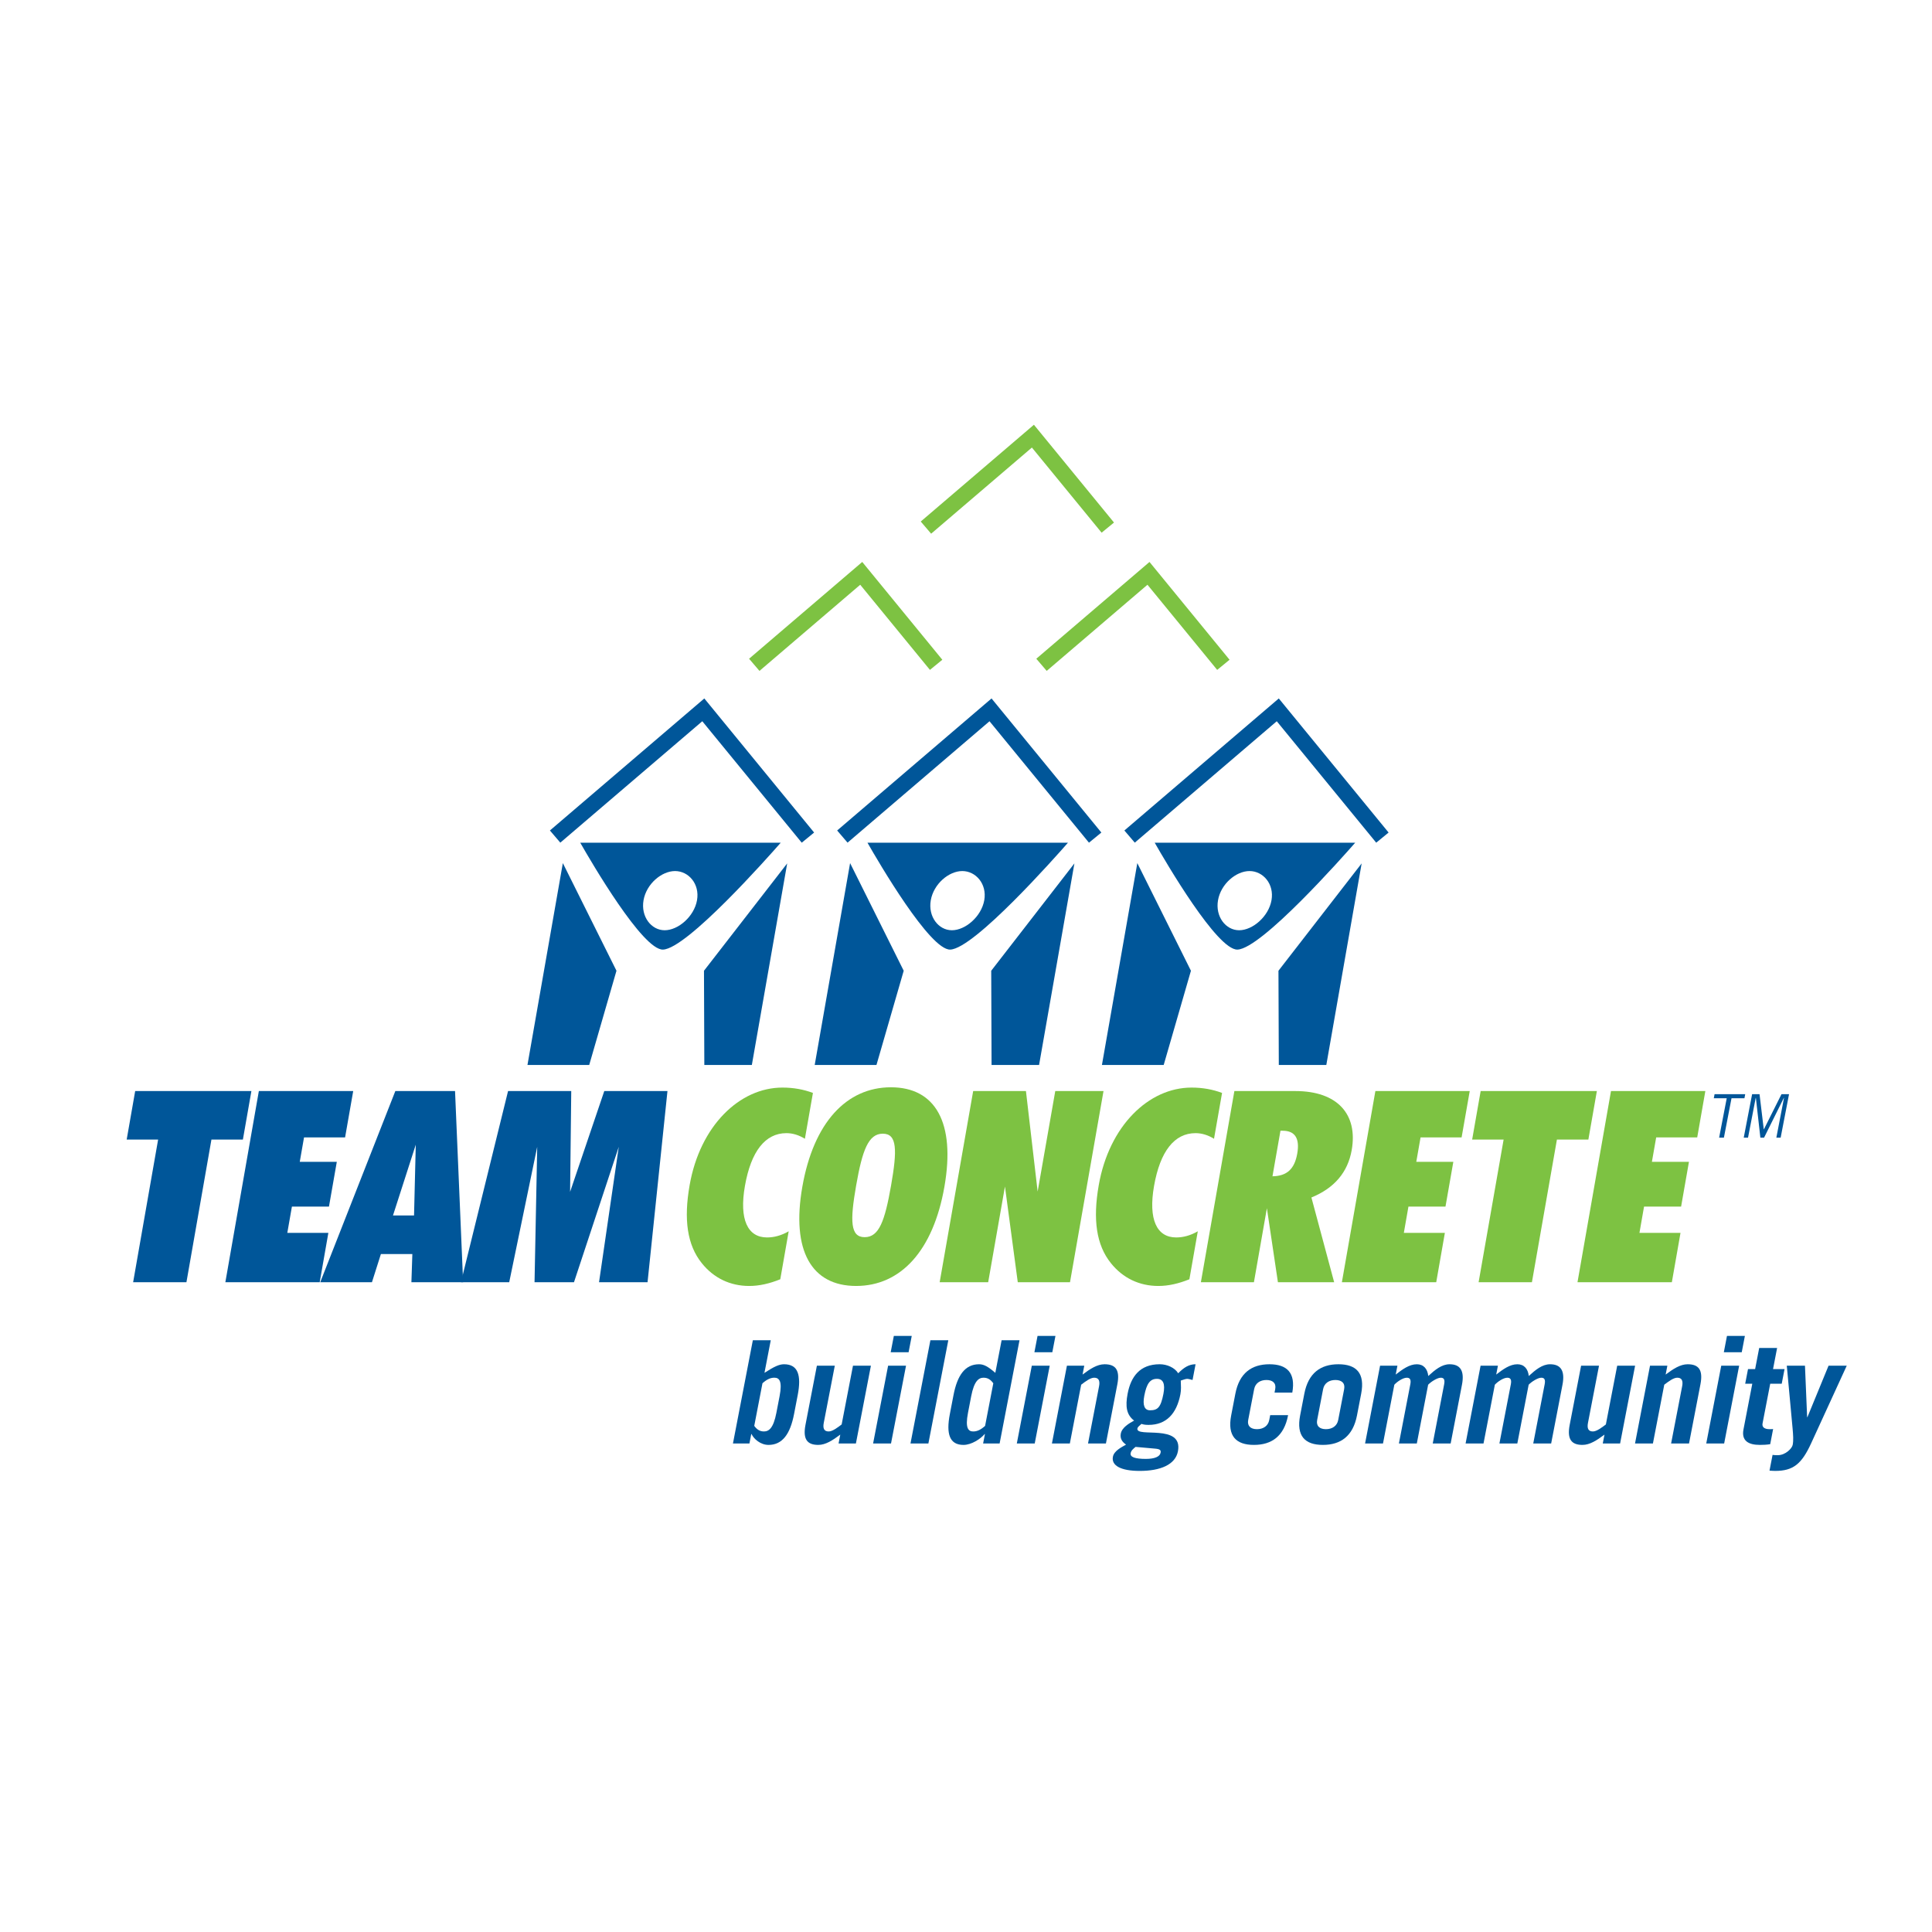 <?xml version="1.0" encoding="utf-8"?>
<!-- Generator: Adobe Illustrator 13.0.0, SVG Export Plug-In . SVG Version: 6.00 Build 14948)  -->
<!DOCTYPE svg PUBLIC "-//W3C//DTD SVG 1.0//EN" "http://www.w3.org/TR/2001/REC-SVG-20010904/DTD/svg10.dtd">
<svg version="1.0" id="Layer_1" xmlns="http://www.w3.org/2000/svg" xmlns:xlink="http://www.w3.org/1999/xlink" x="0px" y="0px"
	 width="192.756px" height="192.756px" viewBox="0 0 192.756 192.756" enable-background="new 0 0 192.756 192.756"
	 xml:space="preserve">
<g>
	<polygon fill-rule="evenodd" clip-rule="evenodd" fill="#FFFFFF" points="0,0 192.756,0 192.756,192.756 0,192.756 0,0 	"/>
	<path fill-rule="evenodd" clip-rule="evenodd" fill="#005699" d="M57.89,84.075c1.128,1.979,6.238,10.734,8.258,10.666
		c2.387-0.081,10.475-9.214,11.747-10.666H57.89L57.89,84.075z M66.315,92.811c-1.341,0-2.396-1.363-2.109-2.996
		c0.286-1.631,1.803-2.91,3.145-2.91c1.342,0,2.477,1.279,2.191,2.91C69.256,91.447,67.658,92.811,66.315,92.811L66.315,92.811z"/>
	<polygon fill-rule="evenodd" clip-rule="evenodd" fill="#005699" points="70.236,96.852 70.271,106.252 75.012,106.252 
		78.538,86.141 70.236,96.852 	"/>
	<polygon fill-rule="evenodd" clip-rule="evenodd" fill="#005699" points="61.505,96.852 56.155,86.112 52.625,106.252 
		58.786,106.252 61.505,96.852 	"/>
	<polyline fill="none" stroke="#005699" stroke-width="1.597" stroke-miterlimit="2.613" points="55.384,83.465 70.169,70.822 
		80.607,83.569 	"/>
	<path fill-rule="evenodd" clip-rule="evenodd" fill="#005699" d="M86.546,84.075c1.129,1.979,6.241,10.734,8.259,10.666
		c2.388-0.081,10.477-9.214,11.748-10.666H86.546L86.546,84.075z M94.973,92.811c-1.343,0-2.395-1.363-2.108-2.996
		c0.287-1.631,1.802-2.91,3.144-2.91c1.343,0,2.478,1.279,2.192,2.91C97.913,91.447,96.315,92.811,94.973,92.811L94.973,92.811z"/>
	<polygon fill-rule="evenodd" clip-rule="evenodd" fill="#005699" points="98.894,96.852 98.929,106.252 103.669,106.252 
		107.194,86.141 98.894,96.852 	"/>
	<polygon fill-rule="evenodd" clip-rule="evenodd" fill="#005699" points="90.163,96.852 84.814,86.112 81.283,106.252 
		87.445,106.252 90.163,96.852 	"/>
	<polyline fill="none" stroke="#005699" stroke-width="1.597" stroke-miterlimit="2.613" points="84.042,83.465 98.825,70.822 
		109.265,83.569 	"/>
	<path fill-rule="evenodd" clip-rule="evenodd" fill="#005699" d="M115.204,84.075c1.128,1.979,6.239,10.734,8.259,10.666
		c2.387-0.081,10.476-9.214,11.747-10.666H115.204L115.204,84.075z M123.631,92.811c-1.343,0-2.396-1.363-2.109-2.996
		c0.286-1.631,1.802-2.91,3.145-2.91c1.341,0,2.477,1.279,2.191,2.91C126.571,91.447,124.972,92.811,123.631,92.811L123.631,92.811z
		"/>
	<polygon fill-rule="evenodd" clip-rule="evenodd" fill="#005699" points="127.552,96.852 127.587,106.252 132.327,106.252 
		135.853,86.141 127.552,96.852 	"/>
	<polygon fill-rule="evenodd" clip-rule="evenodd" fill="#005699" points="118.82,96.852 113.47,86.112 109.94,106.252 
		116.102,106.252 118.82,96.852 	"/>
	<polyline fill="none" stroke="#005699" stroke-width="1.597" stroke-miterlimit="2.613" points="112.699,83.465 127.484,70.822 
		137.923,83.569 	"/>
	<path fill="none" stroke="#7DC242" stroke-width="1.597" stroke-miterlimit="2.613" d="M93.398,66.329l-7.473-9.126
		l-10.671,9.126 M122.056,66.329l-7.472-9.126l-10.673,9.126 M110.526,52.64l-7.473-9.125L92.382,52.64"/>
	<polygon fill-rule="evenodd" clip-rule="evenodd" fill="#005699" points="13.283,127.926 15.776,113.695 12.639,113.695 
		13.487,108.854 25.082,108.854 24.233,113.695 21.095,113.695 18.601,127.926 13.283,127.926 	"/>
	<polygon fill-rule="evenodd" clip-rule="evenodd" fill="#005699" points="25.826,108.854 35.24,108.854 34.429,113.481 
		30.333,113.481 29.907,115.916 33.603,115.916 32.821,120.383 29.124,120.383 28.665,123.005 32.76,123.005 31.897,127.926 
		22.484,127.926 25.826,108.854 	"/>
	<path fill-rule="evenodd" clip-rule="evenodd" fill="#005699" d="M39.208,121.266l2.274-7.062l-0.173,7.062H39.208L39.208,121.266z
		 M31.951,127.926h5.159l0.892-2.808h3.138l-0.094,2.808h5.16l-0.807-19.071h-5.957L31.951,127.926L31.951,127.926z"/>
	<polygon fill-rule="evenodd" clip-rule="evenodd" fill="#005699" points="50.69,108.854 56.993,108.854 56.879,118.911 
		60.29,108.854 66.593,108.854 64.606,127.926 59.766,127.926 61.735,114.418 57.267,127.926 53.331,127.926 53.598,114.418 
		50.805,127.926 45.992,127.926 50.69,108.854 	"/>
	<path fill-rule="evenodd" clip-rule="evenodd" fill="#7DC242" d="M74.752,128.301c-1.887,0-3.533-0.775-4.733-2.273
		c-1.463-1.819-1.815-4.36-1.215-7.784c1.036-5.912,4.977-9.736,9.258-9.736c1.117,0,2.121,0.187,3.044,0.534l-0.801,4.574
		c-0.599-0.374-1.231-0.562-1.843-0.562c-2.101,0-3.532,1.792-4.141,5.27c-0.586,3.344,0.27,5.136,2.211,5.136
		c0.691,0,1.416-0.187,2.156-0.614l-0.839,4.787C76.789,128.061,75.763,128.301,74.752,128.301L74.752,128.301z"/>
	<path fill-rule="evenodd" clip-rule="evenodd" fill="#7DC242" d="M85.419,118.271c0.618-3.531,1.224-5.163,2.66-5.163
		s1.442,1.632,0.824,5.163c-0.624,3.557-1.198,5.162-2.634,5.162S84.795,121.827,85.419,118.271L85.419,118.271z M80.049,118.403
		c-1.12,6.394,0.925,9.897,5.367,9.897c4.441,0,7.688-3.504,8.808-9.897c1.12-6.393-0.894-9.924-5.334-9.924
		S81.17,112.011,80.049,118.403L80.049,118.403z"/>
	<polygon fill-rule="evenodd" clip-rule="evenodd" fill="#7DC242" points="97.094,108.854 102.359,108.854 103.526,118.885 
		105.284,108.854 110.098,108.854 106.755,127.926 101.543,127.926 100.265,118.377 98.591,127.926 93.751,127.926 97.094,108.854 	
		"/>
	<path fill-rule="evenodd" clip-rule="evenodd" fill="#7DC242" d="M115.572,128.301c-1.889,0-3.534-0.775-4.735-2.273
		c-1.462-1.819-1.815-4.36-1.215-7.784c1.036-5.912,4.977-9.736,9.259-9.736c1.117,0,2.121,0.187,3.044,0.534l-0.802,4.574
		c-0.599-0.374-1.23-0.562-1.843-0.562c-2.101,0-3.531,1.792-4.141,5.27c-0.586,3.344,0.27,5.136,2.211,5.136
		c0.691,0,1.415-0.187,2.155-0.614l-0.839,4.787C117.608,128.061,116.582,128.301,115.572,128.301L115.572,128.301z"/>
	<path fill-rule="evenodd" clip-rule="evenodd" fill="#7DC242" d="M127.752,112.813c0.081,0,0.16,0,0.213,0
		c1.224,0,1.73,0.748,1.463,2.273c-0.271,1.552-1.031,2.247-2.473,2.273L127.752,112.813L127.752,112.813z M119.812,127.926h5.292
		l1.294-7.382l1.1,7.382h5.611l-2.269-8.452c2.292-0.937,3.632-2.515,4.021-4.734c0.628-3.584-1.442-5.885-5.617-5.885h-6.09
		L119.812,127.926L119.812,127.926z"/>
	<polygon fill-rule="evenodd" clip-rule="evenodd" fill="#7DC242" points="137.222,108.854 146.636,108.854 145.824,113.481 
		141.729,113.481 141.303,115.916 144.999,115.916 144.216,120.383 140.52,120.383 140.061,123.005 144.155,123.005 
		143.293,127.926 133.88,127.926 137.222,108.854 	"/>
	<polygon fill-rule="evenodd" clip-rule="evenodd" fill="#7DC242" points="147.521,127.926 150.016,113.695 146.877,113.695 
		147.726,108.854 159.32,108.854 158.472,113.695 155.334,113.695 152.84,127.926 147.521,127.926 	"/>
	<polygon fill-rule="evenodd" clip-rule="evenodd" fill="#7DC242" points="160.729,108.854 170.143,108.854 169.332,113.481 
		165.237,113.481 164.811,115.916 168.507,115.916 167.724,120.383 164.027,120.383 163.568,123.005 167.664,123.005 
		166.801,127.926 157.387,127.926 160.729,108.854 	"/>
	<path fill-rule="evenodd" clip-rule="evenodd" fill="#005699" d="M76.071,138.009c0.429-0.386,0.789-0.556,1.186-0.556
		c0.482,0,0.818,0.313,0.521,1.854l-0.319,1.654c-0.297,1.541-0.754,1.854-1.237,1.854c-0.397,0-0.69-0.171-0.97-0.556
		L76.071,138.009L76.071,138.009z M74.771,144.016l0.182-0.942h0.029c0.218,0.485,0.897,1.085,1.691,1.085
		c1.39,0,2.166-1.085,2.551-3.082l0.363-1.883c0.386-1.998,0.027-3.082-1.363-3.082c-0.482,0-0.979,0.229-1.952,0.856l0.627-3.253
		h-1.787l-1.985,10.301H74.771L74.771,144.016z"/>
	<path fill-rule="evenodd" clip-rule="evenodd" fill="#005699" d="M86.891,136.254l-1.497,7.762h-1.73l0.17-0.885
		c-0.762,0.57-1.46,1.027-2.198,1.027c-1.092,0-1.552-0.557-1.274-1.998l1.139-5.906h1.787l-1.101,5.706
		c-0.099,0.514,0.005,0.856,0.487,0.856c0.369,0,0.849-0.356,1.298-0.698l1.13-5.864H86.891L86.891,136.254z"/>
	<path fill-rule="evenodd" clip-rule="evenodd" fill="#005699" d="M90.394,136.254l-1.497,7.762H87.11l1.497-7.762H90.394
		L90.394,136.254z M88.865,134.913l0.313-1.626h1.787l-0.314,1.626H88.865L88.865,134.913z"/>
	<polygon fill-rule="evenodd" clip-rule="evenodd" fill="#005699" points="92.826,133.715 94.613,133.715 92.626,144.016 
		90.84,144.016 92.826,133.715 	"/>
	<path fill-rule="evenodd" clip-rule="evenodd" fill="#005699" d="M98.283,142.261c-0.429,0.385-0.788,0.556-1.185,0.556
		c-0.482,0-0.818-0.313-0.522-1.854l0.319-1.654c0.297-1.541,0.755-1.854,1.237-1.854c0.396,0,0.69,0.17,0.97,0.556L98.283,142.261
		L98.283,142.261z M99.732,144.016l1.985-10.301h-1.786l-0.628,3.253c-0.729-0.628-1.14-0.856-1.621-0.856
		c-1.39,0-2.167,1.084-2.552,3.082l-0.363,1.883c-0.386,1.997-0.028,3.082,1.363,3.082c0.794,0,1.704-0.6,2.109-1.085h0.028
		l-0.182,0.942H99.732L99.732,144.016z"/>
	<path fill-rule="evenodd" clip-rule="evenodd" fill="#005699" d="M104.731,136.254l-1.496,7.762h-1.787l1.496-7.762H104.731
		L104.731,136.254z M103.203,134.913l0.313-1.626h1.787l-0.313,1.626H103.203L103.203,134.913z"/>
	<path fill-rule="evenodd" clip-rule="evenodd" fill="#005699" d="M104.951,144.016l1.496-7.762h1.73l-0.17,0.886
		c0.762-0.571,1.46-1.028,2.197-1.028c1.092,0,1.552,0.557,1.274,1.998l-1.14,5.906h-1.786l1.101-5.707
		c0.099-0.514-0.006-0.855-0.488-0.855c-0.368,0-0.849,0.356-1.297,0.699l-1.13,5.863H104.951L104.951,144.016z"/>
	<path fill-rule="evenodd" clip-rule="evenodd" fill="#005699" d="M116.075,139.064c-0.262,1.355-0.572,1.641-1.338,1.641
		c-0.539,0-0.758-0.484-0.57-1.455c0.233-1.212,0.579-1.683,1.26-1.683C116.051,137.567,116.268,138.066,116.075,139.064
		L116.075,139.064z M119.282,136.111c-0.667,0-1.17,0.328-1.733,0.899c-0.347-0.557-1.104-0.899-1.841-0.899
		c-2,0-2.88,1.256-3.202,2.925c-0.25,1.298-0.111,2.126,0.644,2.696c-0.492,0.271-1.21,0.685-1.328,1.299
		c-0.097,0.499,0.149,0.841,0.525,1.098c-0.478,0.271-1.199,0.628-1.312,1.213c-0.168,0.87,0.776,1.412,2.678,1.412
		c2.07,0,3.553-0.627,3.809-1.954c0.542-2.811-4.229-1.312-4.041-2.282c0.036-0.187,0.273-0.314,0.399-0.456
		c0.253,0.085,0.463,0.099,0.719,0.099c1.758,0,2.796-1.112,3.169-3.053c0.092-0.471,0.052-0.855,0.038-1.369
		c0.255-0.071,0.458-0.171,0.643-0.171c0.142,0,0.395,0.085,0.532,0.114L119.282,136.111L119.282,136.111z M115.22,144.528
		c0.53,0.043,0.622,0.157,0.572,0.414c-0.077,0.399-0.614,0.613-1.466,0.613c-1.049,0-1.598-0.171-1.521-0.57
		c0.056-0.285,0.27-0.442,0.489-0.628L115.22,144.528L115.22,144.528z"/>
	<path fill-rule="evenodd" clip-rule="evenodd" fill="#005699" d="M127.162,138.937l0.065-0.343
		c0.115-0.599-0.249-0.912-0.873-0.912s-1.11,0.313-1.227,0.912l-0.594,3.081c-0.115,0.6,0.249,0.914,0.874,0.914
		c0.624,0,1.109-0.314,1.226-0.914l0.094-0.484h1.786l-0.005,0.028c-0.396,2.055-1.616,2.939-3.403,2.939s-2.666-0.885-2.271-2.939
		l0.418-2.168c0.396-2.055,1.616-2.939,3.404-2.939c1.744,0,2.628,0.856,2.277,2.825H127.162L127.162,138.937z"/>
	<path fill-rule="evenodd" clip-rule="evenodd" fill="#005699" d="M132.007,138.594c0.115-0.599,0.602-0.912,1.226-0.912
		c0.625,0,0.989,0.313,0.873,0.912l-0.594,3.081c-0.115,0.6-0.602,0.914-1.226,0.914s-0.989-0.314-0.873-0.914L132.007,138.594
		L132.007,138.594z M129.714,141.219c-0.396,2.055,0.483,2.939,2.27,2.939c1.787,0,3.007-0.885,3.403-2.939l0.418-2.168
		c0.396-2.055-0.482-2.939-2.27-2.939s-3.007,0.885-3.402,2.939L129.714,141.219L129.714,141.219z"/>
	<path fill-rule="evenodd" clip-rule="evenodd" fill="#005699" d="M137.691,136.254h1.73l-0.171,0.886
		c0.684-0.528,1.361-1.028,2.112-1.028c0.667,0,1.061,0.457,1.137,1.171c0.671-0.614,1.346-1.171,2.126-1.171
		c1.078,0,1.505,0.656,1.234,2.055l-1.127,5.85h-1.787l1.139-5.906c0.099-0.514-0.059-0.656-0.342-0.656
		c-0.341,0-0.971,0.399-1.256,0.699l-1.13,5.863h-1.787l1.139-5.906c0.1-0.514-0.071-0.656-0.355-0.656
		c-0.383,0-0.971,0.399-1.24,0.699l-1.131,5.863h-1.788L137.691,136.254L137.691,136.254z"/>
	<path fill-rule="evenodd" clip-rule="evenodd" fill="#005699" d="M147.718,136.254h1.73l-0.171,0.886
		c0.684-0.528,1.361-1.028,2.113-1.028c0.667,0,1.061,0.457,1.136,1.171c0.672-0.614,1.346-1.171,2.126-1.171
		c1.078,0,1.505,0.656,1.235,2.055l-1.128,5.85h-1.787l1.139-5.906c0.1-0.514-0.058-0.656-0.341-0.656
		c-0.341,0-0.972,0.399-1.256,0.699l-1.131,5.863h-1.787l1.14-5.906c0.099-0.514-0.072-0.656-0.356-0.656
		c-0.382,0-0.97,0.399-1.24,0.699l-1.13,5.863h-1.788L147.718,136.254L147.718,136.254z"/>
	<path fill-rule="evenodd" clip-rule="evenodd" fill="#005699" d="M163.135,136.254l-1.497,7.762h-1.729l0.17-0.885
		c-0.763,0.57-1.46,1.027-2.197,1.027c-1.093,0-1.553-0.557-1.274-1.998l1.139-5.906h1.787l-1.101,5.706
		c-0.099,0.514,0.005,0.856,0.487,0.856c0.368,0,0.849-0.356,1.298-0.698l1.131-5.864H163.135L163.135,136.254z"/>
	<path fill-rule="evenodd" clip-rule="evenodd" fill="#005699" d="M163.127,144.016l1.496-7.762h1.73l-0.171,0.886
		c0.764-0.571,1.461-1.028,2.198-1.028c1.092,0,1.552,0.557,1.274,1.998l-1.139,5.906h-1.788l1.102-5.707
		c0.099-0.514-0.005-0.855-0.487-0.855c-0.369,0-0.85,0.356-1.298,0.699l-1.131,5.863H163.127L163.127,144.016z"/>
	<path fill-rule="evenodd" clip-rule="evenodd" fill="#005699" d="M173.516,136.254l-1.496,7.762h-1.787l1.496-7.762H173.516
		L173.516,136.254z M171.987,134.913l0.313-1.626h1.787l-0.313,1.626H171.987L171.987,134.913z"/>
	<path fill-rule="evenodd" clip-rule="evenodd" fill="#005699" d="M174.119,138.052l0.28-1.455h0.71l0.407-2.111h1.787l-0.407,2.111
		h1.148l-0.28,1.455h-1.149l-0.765,3.966c-0.074,0.386,0.217,0.571,0.698,0.571c0.128,0,0.241,0,0.357-0.015l-0.291,1.512
		c-0.352,0.058-0.695,0.072-1.035,0.072c-1.163,0-1.846-0.429-1.632-1.542l0.88-4.564H174.119L174.119,138.052z"/>
	<path fill-rule="evenodd" clip-rule="evenodd" fill="#005699" d="M176.849,145.156c0.164,0.028,0.335,0.028,0.519,0.028
		c0.78,0,1.423-0.685,1.489-1.026c0.088-0.457,0.048-0.984-0.01-1.641l-0.579-6.264h1.814l0.216,5.136h0.028l2.11-5.136h1.815
		l-3.547,7.732c-0.958,2.097-1.811,2.768-3.598,2.768c-0.17,0-0.366-0.015-0.562-0.028L176.849,145.156L176.849,145.156z"/>
	<polygon fill-rule="evenodd" clip-rule="evenodd" fill="#005699" points="172.753,109.575 171.995,113.503 171.518,113.503 
		172.275,109.575 170.985,109.575 171.064,109.166 174.121,109.166 174.043,109.575 172.753,109.575 	"/>
	<polygon fill-rule="evenodd" clip-rule="evenodd" fill="#005699" points="177.227,113.503 177.991,109.539 177.973,109.539 
		176.002,113.503 175.632,113.503 175.185,109.539 175.167,109.539 174.402,113.503 173.973,113.503 174.809,109.166 
		175.549,109.166 175.971,112.674 175.983,112.674 177.74,109.166 178.493,109.166 177.656,113.503 177.227,113.503 	"/>
</g>
</svg>
